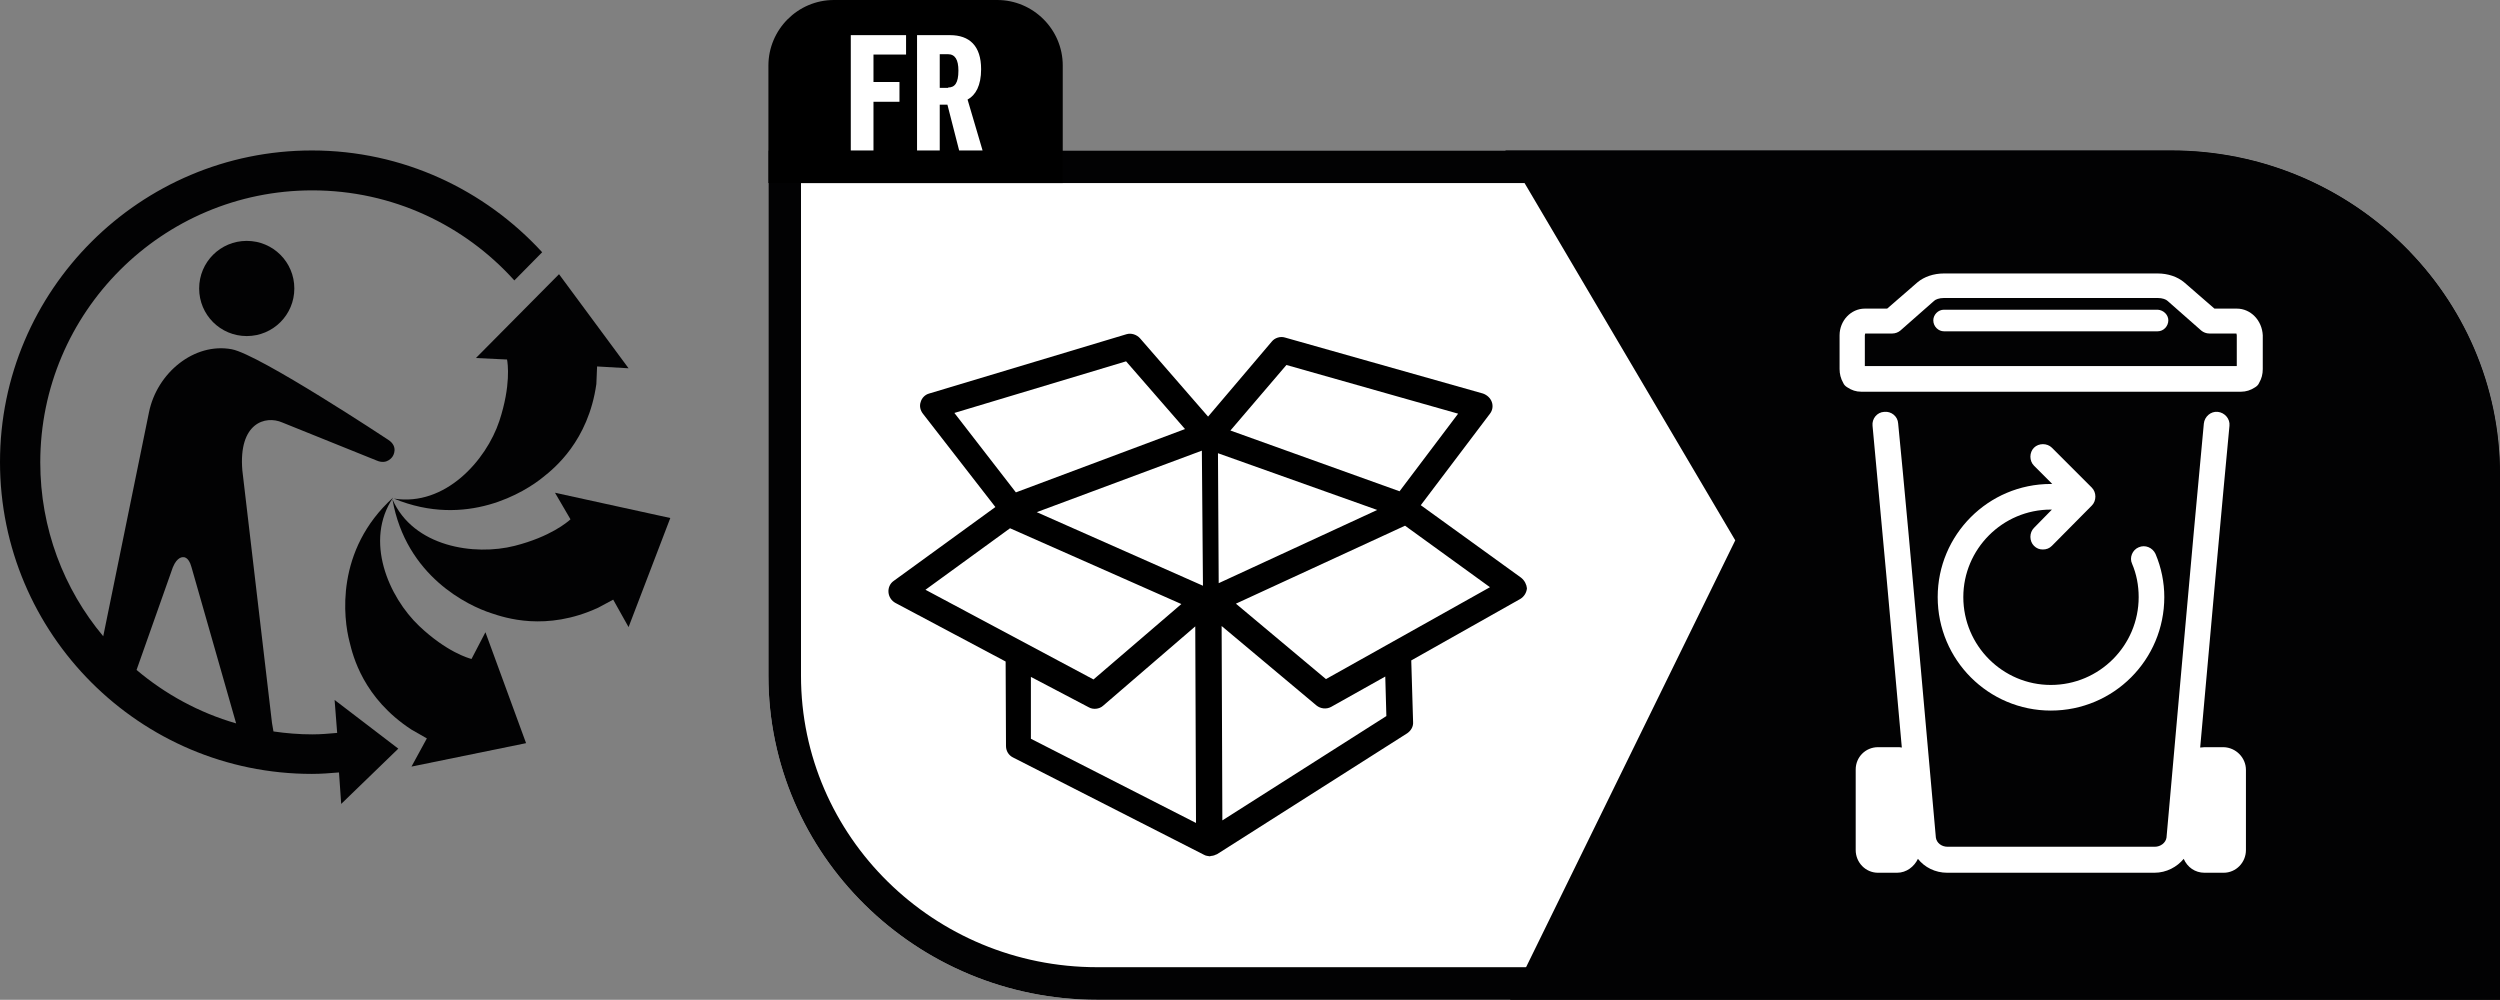 <?xml version="1.0" encoding="UTF-8"?>
<svg xmlns="http://www.w3.org/2000/svg" xmlns:xlink="http://www.w3.org/1999/xlink" version="1.1" id="Laag_1" x="0px" y="0px" viewBox="0 0 68.29 27.31" style="enable-background:new 0 0 68.29 27.31;" xml:space="preserve">
<rect x="0" y="0" width="68.29" height="27.31" fill="#808080" stroke="none"/>
<style type="text/css">
	.st0{fill:#FFFFFF;}
	.st1{fill:#020203;}
</style>
<path class="st0" d="M59.31,4.11H20.99v14.35c0,4.88,4.03,8.85,8.98,8.85h38.32V12.96C68.29,8.08,64.26,4.11,59.31,4.11"></path>
<path class="st1" d="M67.4,26.42H29.97c-4.46,0-8.09-3.57-8.09-7.96V5h37.43c4.46,0,8.09,3.57,8.09,7.96V26.42z M59.31,4.11H20.99  v14.35c0,4.88,4.03,8.85,8.98,8.85h38.32V12.96C68.29,8.08,64.26,4.11,59.31,4.11"></path>
<path class="st1" d="M41.25,27.31l6.15-12.55L41.12,4.11h18.19c4.95,0,8.98,3.97,8.98,8.85v14.35H41.25z"></path>
<path d="M20.99,5V1.79c0-0.98,0.8-1.79,1.79-1.79h4.46c0.98,0,1.79,0.8,1.79,1.79V5H20.99z"></path>
<polygon class="st0" points="23.24,0.96 24.75,0.96 24.75,1.49 23.86,1.49 23.86,2.24 24.57,2.24 24.57,2.78 23.86,2.78 23.86,4.11   23.24,4.11 "></polygon>
<path class="st0" d="M25.9,2.39c0.18,0,0.28-0.12,0.28-0.46c0-0.3-0.09-0.45-0.29-0.45h-0.22v0.92H25.9z M25.05,0.96h0.9  c0.53,0,0.85,0.29,0.85,0.93c0,0.45-0.15,0.71-0.37,0.83l0.41,1.39H26.2l-0.32-1.25h-0.21v1.25h-0.62V0.96z"></path>
<path class="st1" d="M10.74,13.59c-0.8,1.18-0.12,2.72,0.71,3.51c0.75,0.71,1.35,0.88,1.43,0.9l0.38-0.73l1.11,3.03l-3.13,0.64  l0.42-0.77l-0.42-0.24c-1.32-0.86-1.6-2.02-1.69-2.39C9.38,16.9,9.15,15.03,10.74,13.59"></path>
<path class="st1" d="M10.72,13.64c0.57,1.3,2.24,1.55,3.34,1.27c0.98-0.25,1.44-0.65,1.52-0.72l0-0.01l-0.42-0.72l3.15,0.69  l-1.14,2.98l-0.42-0.75l-0.41,0.22c-1.43,0.66-2.56,0.27-2.92,0.15C12.8,16.55,11.09,15.75,10.72,13.64"></path>
<path class="st1" d="M16.29,10.49c-0.22,1.56-1.16,2.31-1.45,2.54c-0.5,0.41-2.1,1.41-4.08,0.59c1.4,0.22,2.52-1.04,2.88-2.12  c0.32-0.97,0.23-1.58,0.21-1.68l-0.01,0l-0.84-0.04l2.27-2.29l1.9,2.57l-0.86-0.05L16.29,10.49z"></path>
<path class="st1" d="M6.74,9.18c-0.72,0-1.3-0.58-1.3-1.3c0-0.72,0.58-1.3,1.3-1.3c0.72,0,1.3,0.58,1.3,1.3  C8.04,8.6,7.46,9.18,6.74,9.18"></path>
<path class="st1" d="M4.72,15.5C4.84,15.2,5,15.22,5,15.22s0.15-0.03,0.23,0.27l1.22,4.27c-1.01-0.29-1.94-0.8-2.72-1.46L4.72,15.5z   M8.52,4.11C3.82,4.11,0,7.93,0,12.62c0,4.7,3.82,8.52,8.52,8.52c0.25,0,0.5-0.02,0.74-0.04l0.06,0.86l1.56-1.51l-1.74-1.33  l0.07,0.9c-0.22,0.02-0.45,0.04-0.68,0.04c-0.36,0-0.72-0.03-1.06-0.08l-0.04-0.23l-0.81-6.9c-0.11-1.3,0.63-1.51,1.09-1.31  l2.58,1.04c0.3,0.13,0.44-0.12,0.44-0.12s0.17-0.26-0.13-0.45c0,0-3.52-2.33-4.27-2.47c-1.02-0.19-2.04,0.64-2.26,1.72l-1.25,6.12  c-1.08-1.29-1.72-2.95-1.72-4.75c0-4.1,3.33-7.43,7.43-7.43c2.19,0,4.16,0.95,5.52,2.46l0.76-0.77C13.24,5.18,11,4.11,8.52,4.11"></path>
<g>
	<path d="M41.55,15.78l-2.74-1.98l1.89-2.5c0.07-0.09,0.09-0.21,0.05-0.32c-0.04-0.11-0.13-0.19-0.24-0.23l-5.41-1.53   c-0.13-0.04-0.28,0.01-0.36,0.11L33,11.38l-1.86-2.14c-0.09-0.1-0.24-0.15-0.37-0.11l-5.39,1.62c-0.11,0.03-0.2,0.12-0.23,0.23   c-0.04,0.11-0.01,0.23,0.06,0.32l1.98,2.55l-2.78,2.02c-0.1,0.07-0.15,0.19-0.14,0.31c0.01,0.12,0.08,0.23,0.19,0.29l3.01,1.6   l0.01,2.31c0,0.13,0.07,0.25,0.19,0.31l5.22,2.66c0.05,0.03,0.1,0.03,0.15,0.04l0.01,0h0c0.01,0,0.02-0.01,0.04-0.01   c0.03,0,0.06-0.01,0.09-0.02c0.01,0,0.01-0.01,0.02-0.01c0.02-0.01,0.04-0.01,0.05-0.02l5.19-3.3c0.1-0.07,0.17-0.18,0.16-0.31   l-0.05-1.68l2.98-1.68c0.1-0.06,0.17-0.17,0.18-0.29C41.7,15.97,41.65,15.86,41.55,15.78z M27.75,13.45l-1.68-2.17l4.69-1.41   l1.61,1.85L27.75,13.45z M33.29,15.93l-0.02-3.55l4.35,1.55L33.29,15.93z M32.86,16l-4.54-2.01l4.51-1.68L32.86,16z M32.27,16.5   l-2.4,2.06l-4.59-2.45l2.31-1.68L32.27,16.5z M29.74,19.32c0.12,0.07,0.29,0.05,0.39-0.04l2.52-2.17l0.02,5.37l-4.51-2.3l0-1.69   L29.74,19.32z M33.39,22.41l-0.02-5.31l2.59,2.17c0.11,0.09,0.27,0.11,0.4,0.04l1.48-0.83l0.03,1.08L33.39,22.41z M36.22,18.55   l-2.46-2.06l4.62-2.13l2.32,1.68L36.22,18.55z M33.61,11.76l1.53-1.79l4.69,1.33l-1.6,2.12L33.61,11.76z"></path>
</g>
<g>
	<path class="st0" d="M59.12,16.31c0,1.71-1.38,3.1-3.1,3.1c-1.7,0-3.09-1.38-3.09-3.1c0-1.7,1.38-3.09,3.09-3.09h0.04l-0.5-0.5   c-0.13-0.13-0.13-0.36,0-0.49s0.36-0.13,0.49,0l1.09,1.09c0.13,0.13,0.13,0.36,0,0.49l-1.09,1.1c-0.07,0.07-0.15,0.1-0.25,0.1   c-0.09,0-0.17-0.03-0.24-0.1c-0.13-0.13-0.13-0.36,0-0.49l0.49-0.5h-0.03c-1.32,0-2.39,1.08-2.39,2.39c0,1.33,1.08,2.4,2.39,2.4   c1.33,0,2.4-1.08,2.4-2.4c0-0.32-0.06-0.63-0.18-0.91c-0.08-0.17,0.01-0.38,0.18-0.45c0.18-0.08,0.38,0.01,0.46,0.18   C59.04,15.51,59.12,15.91,59.12,16.31z"></path>
	<path class="st0" d="M61.35,21.03v2.19c0,0.34-0.27,0.62-0.61,0.62h-0.52c-0.26,0-0.47-0.15-0.57-0.38   c-0.18,0.22-0.47,0.38-0.8,0.38h-5.66c-0.33,0-0.62-0.15-0.8-0.38c-0.1,0.21-0.31,0.38-0.57,0.38h-0.52   c-0.34,0-0.61-0.28-0.61-0.62v-2.2c0-0.34,0.27-0.61,0.61-0.61h0.52c0.05,0,0.09,0,0.13,0.01c-0.24-2.71-0.62-6.9-0.8-8.79   c-0.02-0.19,0.12-0.37,0.32-0.38c0.19-0.02,0.37,0.12,0.38,0.32c0.29,2.91,1.02,11.22,1.03,11.31c0.02,0.14,0.15,0.25,0.32,0.25   h5.66c0.16,0,0.3-0.11,0.32-0.25c0.01-0.09,0.74-8.4,1.02-11.31c0.02-0.19,0.19-0.34,0.38-0.32c0.19,0.02,0.34,0.19,0.32,0.38   c-0.18,1.89-0.56,6.08-0.8,8.79c0.04,0,0.08-0.01,0.12-0.01h0.52C61.08,20.42,61.35,20.7,61.35,21.03z"></path>
	<path class="st0" d="M59.23,8.75c0,0.16-0.13,0.3-0.29,0.3h-5.84c-0.15,0-0.29-0.13-0.29-0.3c0-0.15,0.13-0.29,0.29-0.29h5.84   C59.1,8.47,59.23,8.6,59.23,8.75z"></path>
	<path class="st0" d="M61.1,8.43h-0.61l-0.83-0.72c-0.18-0.15-0.44-0.24-0.72-0.24h-5.84c-0.28,0-0.54,0.09-0.72,0.24l-0.83,0.72   h-0.61c-0.38,0-0.69,0.33-0.69,0.73v0.92c0,0.13,0.03,0.26,0.1,0.38c0.02,0.05,0.06,0.09,0.11,0.12c0.12,0.08,0.24,0.12,0.38,0.12   h10.38c0.13,0,0.26-0.04,0.38-0.12c0.05-0.03,0.09-0.07,0.11-0.12c0.07-0.12,0.1-0.24,0.1-0.38V9.16   C61.79,8.75,61.48,8.43,61.1,8.43z M61.11,10H50.94V9.16c0-0.02,0.01-0.04,0.01-0.05h0.74c0.08,0,0.16-0.03,0.22-0.08l0.92-0.81   c0.04-0.04,0.14-0.08,0.27-0.08h5.84c0.13,0,0.23,0.04,0.27,0.08l0.92,0.81c0.06,0.05,0.14,0.08,0.22,0.08h0.74   c0,0.01,0.01,0.03,0.01,0.05V10z"></path>
</g>
</svg>
